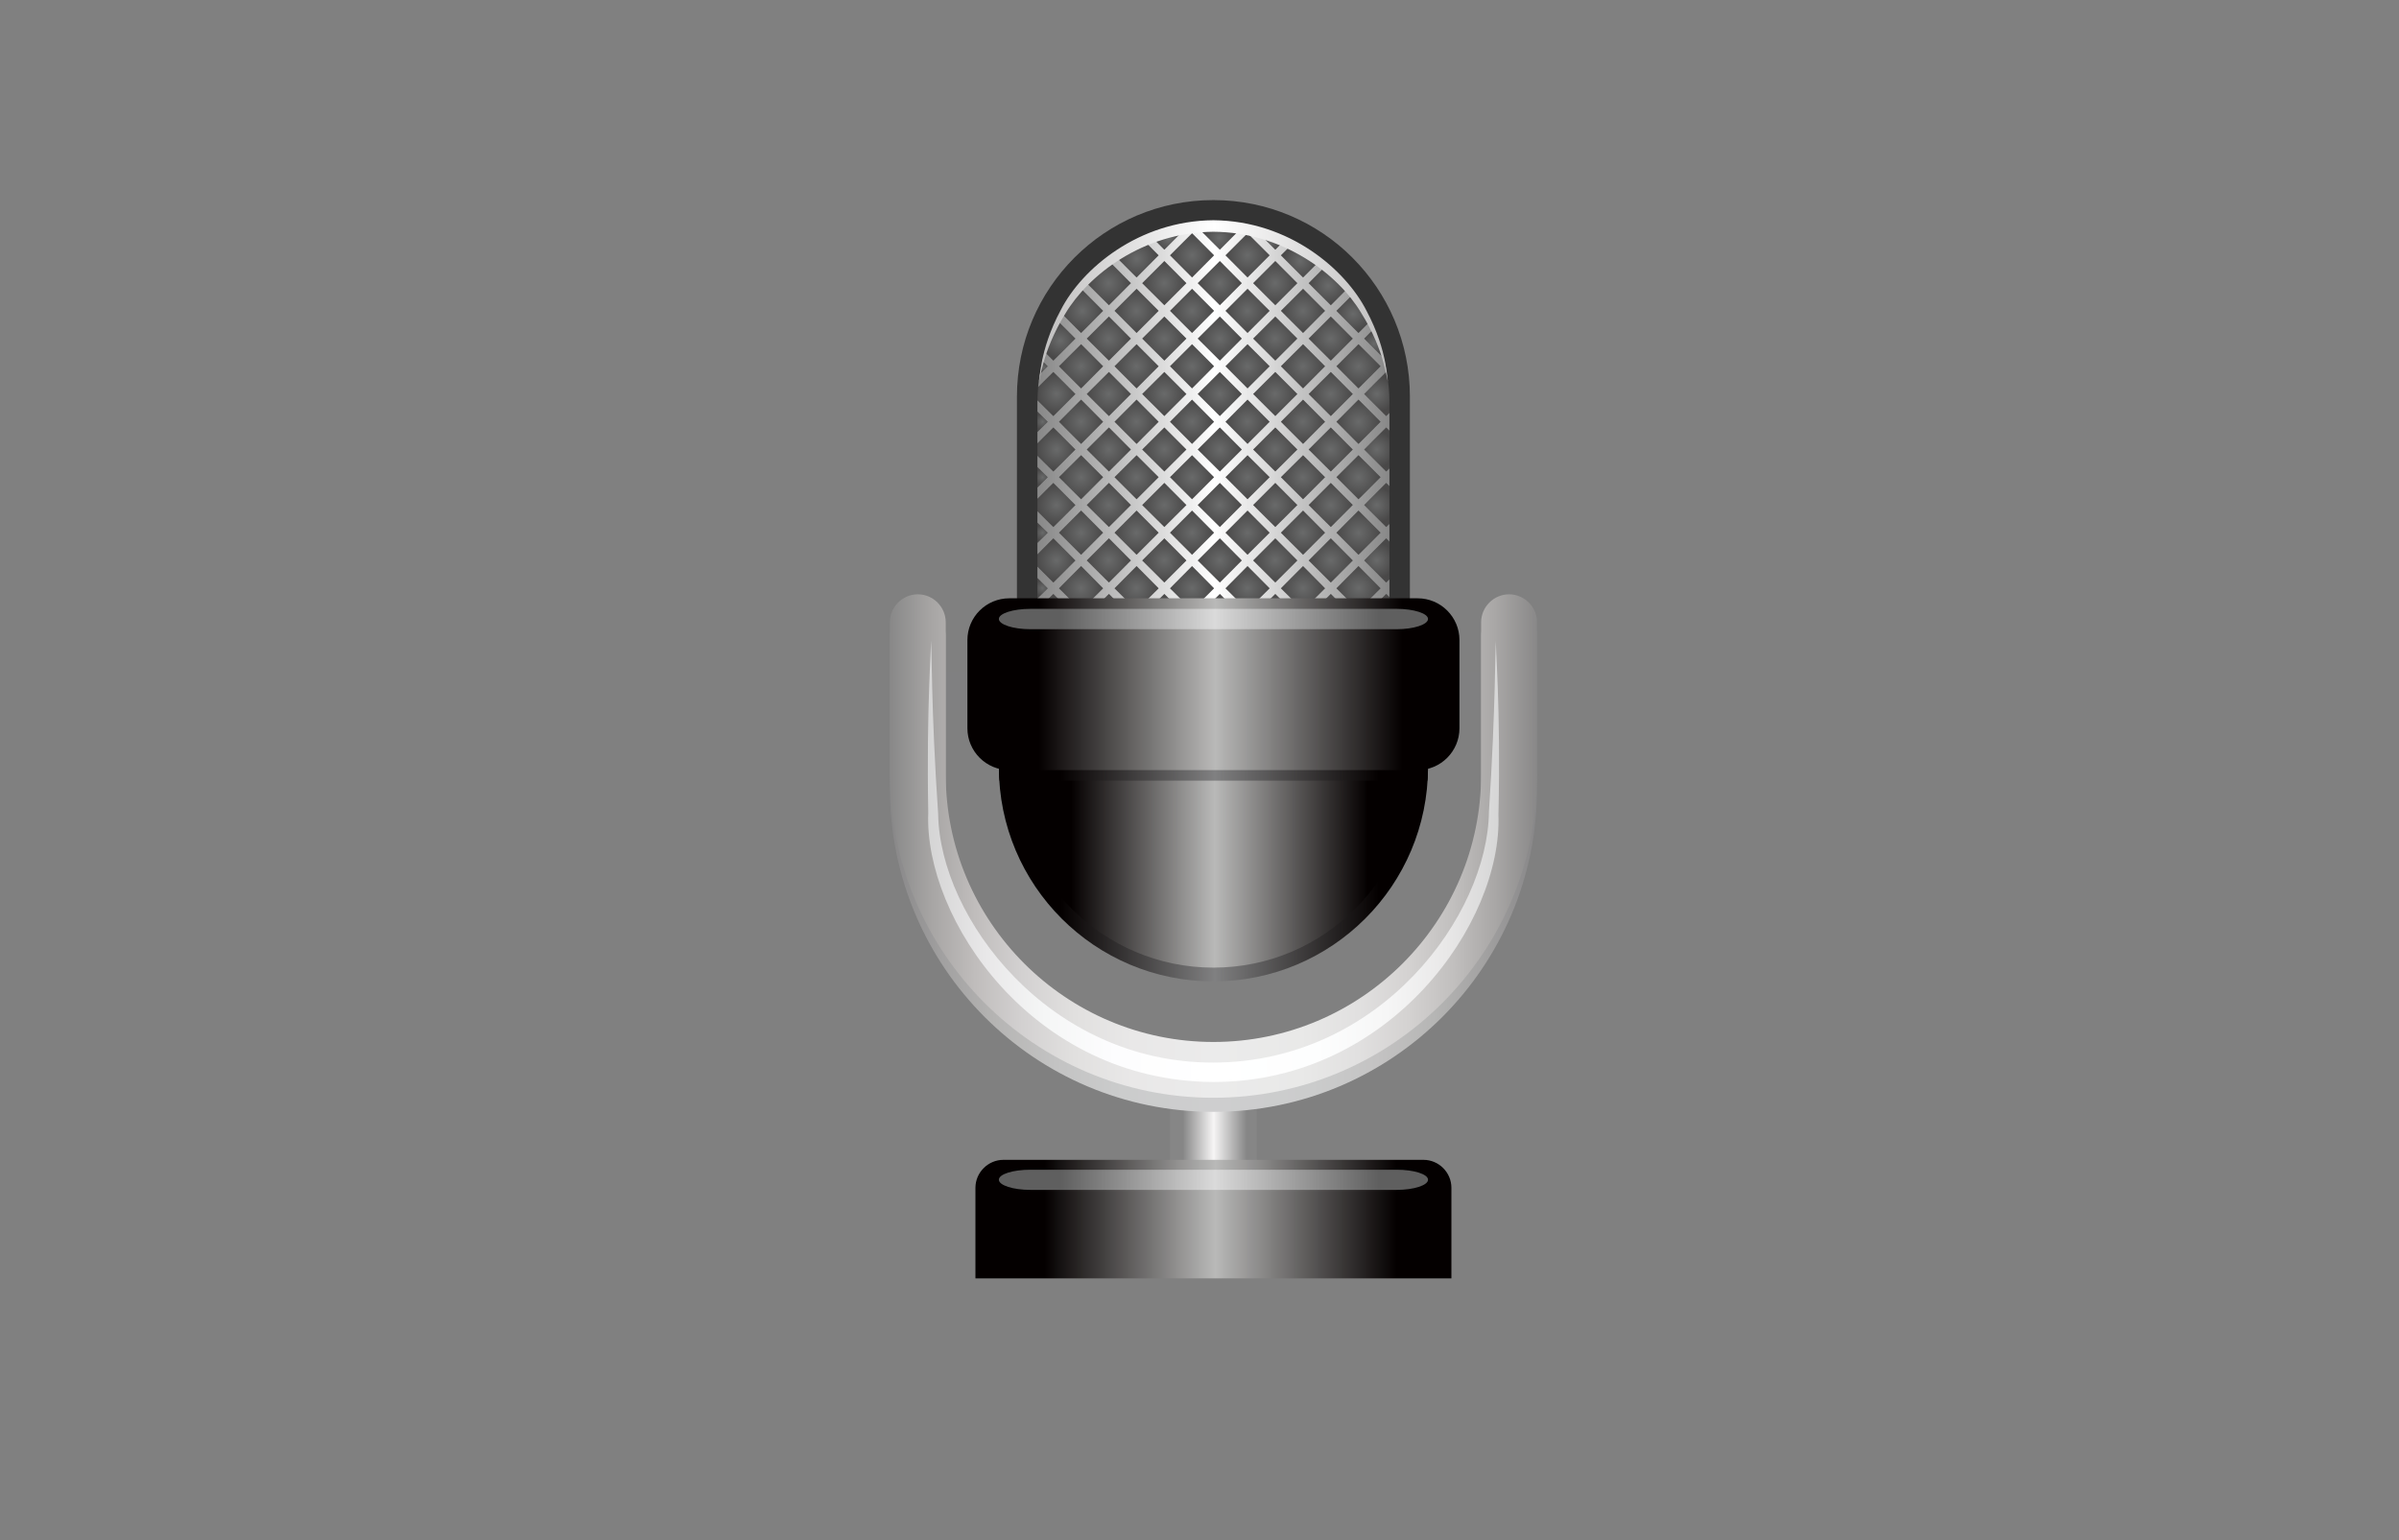 <?xml version="1.0" encoding="utf-8"?>
<!-- Generator: Adobe Illustrator 16.0.0, SVG Export Plug-In . SVG Version: 6.00 Build 0)  -->
<!DOCTYPE svg PUBLIC "-//W3C//DTD SVG 1.1//EN" "http://www.w3.org/Graphics/SVG/1.1/DTD/svg11.dtd">
<svg version="1.1" id="レイヤー_1" xmlns="http://www.w3.org/2000/svg" xmlns:xlink="http://www.w3.org/1999/xlink" x="0px"
	 y="0px" width="598px" height="384px" viewBox="0 0 598 384" enable-background="new 0 0 598 384" xml:space="preserve">
<rect x="0" y="0" width="598" height="384" fill="#808080" stroke="none"/>
<g>
	<g>
		<rect x="235.741" y="167.474" fill="#808081" width="133.46" height="9.48"/>
		<linearGradient id="SVGID_1_" gradientUnits="userSpaceOnUse" x1="291.684" y1="285.234" x2="313.26" y2="285.234">
			<stop  offset="0.145" style="stop-color:#868686"/>
			<stop  offset="0.503" style="stop-color:#F6F5F5"/>
			<stop  offset="0.885" style="stop-color:#868686"/>
		</linearGradient>
		<rect x="291.684" y="271.276" fill="url(#SVGID_1_)" width="21.577" height="27.916"/>
		<linearGradient id="SVGID_2_" gradientUnits="userSpaceOnUse" x1="248.988" y1="191.173" x2="355.965" y2="191.173">
			<stop  offset="0.145" style="stop-color:#040000"/>
			<stop  offset="0.503" style="stop-color:#808081"/>
			<stop  offset="0.885" style="stop-color:#040000"/>
		</linearGradient>
		<path fill="url(#SVGID_2_)" d="M355.965,191.196c0,29.553-23.938,53.465-53.5,53.465c-29.54,0-53.477-23.912-53.477-53.465
			c0-29.551,23.938-53.512,53.477-53.512C332.028,137.685,355.965,161.645,355.965,191.196z"/>
		<linearGradient id="SVGID_3_" gradientUnits="userSpaceOnUse" x1="252.472" y1="191.185" x2="352.495" y2="191.185">
			<stop  offset="0.145" style="stop-color:#040000"/>
			<stop  offset="0.503" style="stop-color:#B9B9B8"/>
			<stop  offset="0.885" style="stop-color:#040000"/>
		</linearGradient>
		<path fill="url(#SVGID_3_)" d="M302.465,241.225c-27.55,0-49.994-22.467-49.994-50.029c0-27.585,22.443-50.052,49.994-50.052
			c27.598,0,50.029,22.467,50.029,50.052C352.495,218.758,330.063,241.225,302.465,241.225L302.465,241.225z"/>
		<linearGradient id="SVGID_4_" gradientUnits="userSpaceOnUse" x1="248.988" y1="189.111" x2="355.965" y2="189.111">
			<stop  offset="0.145" style="stop-color:#040000"/>
			<stop  offset="0.503" style="stop-color:#808081"/>
			<stop  offset="0.885" style="stop-color:#040000"/>
		</linearGradient>
		<path fill="url(#SVGID_4_)" d="M248.988,191.196c0,1.137,0.096,2.276,0.179,3.414h106.634c0.07-1.138,0.164-2.276,0.164-3.414
			c0-2.606-0.236-5.095-0.58-7.583H249.604C249.226,186.101,248.988,188.59,248.988,191.196z"/>
		<path fill="#333333" d="M302.465,49.88c-27.052,0-48.974,21.921-48.974,49.008v74.889h97.958V98.889
			C351.45,71.801,329.542,49.88,302.465,49.88z"/>
		<g>
			<radialGradient id="SVGID_5_" cx="269.802" cy="77.501" r="5.344" gradientUnits="userSpaceOnUse">
				<stop  offset="0" style="stop-color:#696A6A"/>
				<stop  offset="1" style="stop-color:#494848"/>
			</radialGradient>
			<path fill="url(#SVGID_5_)" d="M274.975,77.489l-5.487-5.498l-2.416,2.394c-0.877,1.208-1.707,2.441-2.441,3.744l4.857,4.882
				L274.975,77.489z"/>
			<radialGradient id="SVGID_6_" cx="264.245" cy="84.919" r="4.444" gradientUnits="userSpaceOnUse">
				<stop  offset="0" style="stop-color:#696A6A"/>
				<stop  offset="1" style="stop-color:#494848"/>
			</radialGradient>
			<path fill="url(#SVGID_6_)" d="M268.067,84.41l-4.48-4.479c-1.304,2.464-2.347,5.096-3.164,7.821l2.146,2.157L268.067,84.41z"/>
			<radialGradient id="SVGID_7_" cx="291.327" cy="59.608" r="3.491" gradientUnits="userSpaceOnUse">
				<stop  offset="0" style="stop-color:#696A6A"/>
				<stop  offset="1" style="stop-color:#494848"/>
			</radialGradient>
			<path fill="url(#SVGID_7_)" d="M295.497,56.966c-2.891,0.474-5.651,1.185-8.341,2.181l3.081,3.104L295.497,56.966z"/>
			<radialGradient id="SVGID_8_" cx="283.393" cy="64.55" r="5.037" gradientUnits="userSpaceOnUse">
				<stop  offset="0" style="stop-color:#696A6A"/>
				<stop  offset="1" style="stop-color:#494848"/>
			</radialGradient>
			<path fill="url(#SVGID_8_)" d="M288.814,63.649l-3.709-3.721c-2.512,1.09-4.905,2.394-7.134,3.887l5.346,5.356L288.814,63.649z"
				/>
			<radialGradient id="SVGID_9_" cx="260.185" cy="91.626" r="1.338" gradientUnits="userSpaceOnUse">
				<stop  offset="0" style="stop-color:#696A6A"/>
				<stop  offset="1" style="stop-color:#494848"/>
			</radialGradient>
			<path fill="url(#SVGID_9_)" d="M259.831,90.002c-0.238,1.09-0.462,2.157-0.617,3.248l1.943-1.944L259.831,90.002z"/>
			<radialGradient id="SVGID_10_" cx="303.946" cy="59.3" r="4.347" gradientUnits="userSpaceOnUse">
				<stop  offset="0" style="stop-color:#696A6A"/>
				<stop  offset="1" style="stop-color:#494848"/>
			</radialGradient>
			<path fill="url(#SVGID_10_)" d="M304.075,62.251l5.264-5.309c-2.24-0.379-4.502-0.592-6.873-0.592
				c-1.244,0-2.488,0.07-3.709,0.189l-0.202,0.189L304.075,62.251z"/>
			<radialGradient id="SVGID_11_" cx="263.339" cy="98.226" r="5.128" gradientUnits="userSpaceOnUse">
				<stop  offset="0" style="stop-color:#696A6A"/>
				<stop  offset="1" style="stop-color:#494848"/>
			</radialGradient>
			<path fill="url(#SVGID_11_)" d="M268.067,98.226l-5.499-5.498l-3.792,3.767c-0.096,1.091-0.143,2.204-0.166,3.295l3.958,3.934
				L268.067,98.226z"/>
			<radialGradient id="SVGID_12_" cx="259.877" cy="118.986" r="2.023" gradientUnits="userSpaceOnUse">
				<stop  offset="0" style="stop-color:#696A6A"/>
				<stop  offset="1" style="stop-color:#494848"/>
			</radialGradient>
			<polygon fill="url(#SVGID_12_)" points="258.598,116.427 258.598,121.545 261.157,118.962 			"/>
			<radialGradient id="SVGID_13_" cx="263.332" cy="112.054" r="5.124" gradientUnits="userSpaceOnUse">
				<stop  offset="0" style="stop-color:#696A6A"/>
				<stop  offset="1" style="stop-color:#494848"/>
			</radialGradient>
			<polygon fill="url(#SVGID_13_)" points="268.067,112.066 262.568,106.568 258.598,110.526 258.598,113.606 262.568,117.541 			
				"/>
			<radialGradient id="SVGID_14_" cx="259.877" cy="105.134" r="2.016" gradientUnits="userSpaceOnUse">
				<stop  offset="0" style="stop-color:#696A6A"/>
				<stop  offset="1" style="stop-color:#494848"/>
			</radialGradient>
			<polygon fill="url(#SVGID_14_)" points="258.598,102.587 258.598,107.682 261.157,105.146 			"/>
			<radialGradient id="SVGID_15_" cx="343.204" cy="112.054" r="4.47" gradientUnits="userSpaceOnUse">
				<stop  offset="0" style="stop-color:#696A6A"/>
				<stop  offset="1" style="stop-color:#494848"/>
			</radialGradient>
			<polygon fill="url(#SVGID_15_)" points="340.063,112.066 345.538,117.541 346.344,116.758 346.344,107.374 345.538,106.568 			
				"/>
			<radialGradient id="SVGID_16_" cx="343.204" cy="98.226" r="4.477" gradientUnits="userSpaceOnUse">
				<stop  offset="0" style="stop-color:#696A6A"/>
				<stop  offset="1" style="stop-color:#494848"/>
			</radialGradient>
			<path fill="url(#SVGID_16_)" d="M340.063,98.226l5.475,5.499l0.807-0.806v-2.678c0-2.536-0.236-4.953-0.664-7.371l-0.143-0.141
				L340.063,98.226z"/>
			<radialGradient id="SVGID_17_" cx="263.332" cy="125.882" r="5.131" gradientUnits="userSpaceOnUse">
				<stop  offset="0" style="stop-color:#696A6A"/>
				<stop  offset="1" style="stop-color:#494848"/>
			</radialGradient>
			<polygon fill="url(#SVGID_17_)" points="268.067,125.906 262.568,120.384 258.598,124.342 258.598,127.423 262.568,131.381 			
				"/>
			<radialGradient id="SVGID_18_" cx="343.204" cy="125.882" r="4.478" gradientUnits="userSpaceOnUse">
				<stop  offset="0" style="stop-color:#696A6A"/>
				<stop  offset="1" style="stop-color:#494848"/>
			</radialGradient>
			<polygon fill="url(#SVGID_18_)" points="340.063,125.906 345.538,131.381 346.344,130.599 346.344,121.213 345.538,120.384 			
				"/>
			<radialGradient id="SVGID_19_" cx="343.204" cy="139.71" r="4.485" gradientUnits="userSpaceOnUse">
				<stop  offset="0" style="stop-color:#696A6A"/>
				<stop  offset="1" style="stop-color:#494848"/>
			</radialGradient>
			<polygon fill="url(#SVGID_19_)" points="340.063,139.723 345.538,145.221 346.344,144.416 346.344,135.03 345.538,134.2 			"/>
			<radialGradient id="SVGID_20_" cx="343.204" cy="153.551" r="4.47" gradientUnits="userSpaceOnUse">
				<stop  offset="0" style="stop-color:#696A6A"/>
				<stop  offset="1" style="stop-color:#494848"/>
			</radialGradient>
			<polygon fill="url(#SVGID_20_)" points="340.063,153.563 345.538,159.037 346.344,158.231 346.344,148.847 345.538,148.064 			
				"/>
			<radialGradient id="SVGID_21_" cx="331.076" cy="71.233" r="4.861" gradientUnits="userSpaceOnUse">
				<stop  offset="0" style="stop-color:#696A6A"/>
				<stop  offset="1" style="stop-color:#494848"/>
			</radialGradient>
			<path fill="url(#SVGID_21_)" d="M331.733,76.091l4.207-4.218c-1.695-2.015-3.531-3.864-5.545-5.499l-4.184,4.219L331.733,76.091z
				"/>
			<radialGradient id="SVGID_22_" cx="316.75" cy="60.012" r="2.827" gradientUnits="userSpaceOnUse">
				<stop  offset="0" style="stop-color:#696A6A"/>
				<stop  offset="1" style="stop-color:#494848"/>
			</radialGradient>
			<path fill="url(#SVGID_22_)" d="M320.061,60.047c-2.133-0.924-4.336-1.683-6.623-2.274l4.455,4.479L320.061,60.047z"/>
			<radialGradient id="SVGID_23_" cx="342.498" cy="85.665" r="3.089" gradientUnits="userSpaceOnUse">
				<stop  offset="0" style="stop-color:#696A6A"/>
				<stop  offset="1" style="stop-color:#494848"/>
			</radialGradient>
			<path fill="url(#SVGID_23_)" d="M344.932,89.292c-0.65-2.513-1.502-4.906-2.547-7.252l-2.322,2.37L344.932,89.292z"/>
			<radialGradient id="SVGID_24_" cx="324.043" cy="65.071" r="4.439" gradientUnits="userSpaceOnUse">
				<stop  offset="0" style="stop-color:#696A6A"/>
				<stop  offset="1" style="stop-color:#494848"/>
			</radialGradient>
			<path fill="url(#SVGID_24_)" d="M324.813,69.171l3.982-3.982c-2.135-1.612-4.408-3.01-6.803-4.218l-2.703,2.678L324.813,69.171z"
				/>
			<radialGradient id="SVGID_25_" cx="337.296" cy="78.224" r="4.487" gradientUnits="userSpaceOnUse">
				<stop  offset="0" style="stop-color:#696A6A"/>
				<stop  offset="1" style="stop-color:#494848"/>
			</radialGradient>
			<path fill="url(#SVGID_25_)" d="M338.631,83.011l2.83-2.843c-1.221-2.417-2.643-4.645-4.289-6.731l-4.041,4.053L338.631,83.011z"
				/>
			<radialGradient id="SVGID_26_" cx="324.794" cy="118.975" r="5.496" gradientUnits="userSpaceOnUse">
				<stop  offset="0" style="stop-color:#696A6A"/>
				<stop  offset="1" style="stop-color:#494848"/>
			</radialGradient>
			<polygon fill="url(#SVGID_26_)" points="330.299,118.962 324.813,113.488 319.29,118.962 324.813,124.461 			"/>
			<radialGradient id="SVGID_27_" cx="324.794" cy="146.62" r="5.502" gradientUnits="userSpaceOnUse">
				<stop  offset="0" style="stop-color:#696A6A"/>
				<stop  offset="1" style="stop-color:#494848"/>
			</radialGradient>
			<polygon fill="url(#SVGID_27_)" points="330.299,146.667 324.813,141.121 319.29,146.667 324.813,152.118 			"/>
			<radialGradient id="SVGID_28_" cx="331.715" cy="139.71" r="5.507" gradientUnits="userSpaceOnUse">
				<stop  offset="0" style="stop-color:#696A6A"/>
				<stop  offset="1" style="stop-color:#494848"/>
			</radialGradient>
			<polygon fill="url(#SVGID_28_)" points="337.219,139.723 331.733,134.2 326.211,139.723 331.733,145.221 			"/>
			<radialGradient id="SVGID_29_" cx="338.63" cy="118.975" r="5.493" gradientUnits="userSpaceOnUse">
				<stop  offset="0" style="stop-color:#696A6A"/>
				<stop  offset="1" style="stop-color:#494848"/>
			</radialGradient>
			<polygon fill="url(#SVGID_29_)" points="333.131,118.962 338.631,124.461 344.129,118.962 338.631,113.488 			"/>
			<radialGradient id="SVGID_30_" cx="338.63" cy="132.791" r="5.505" gradientUnits="userSpaceOnUse">
				<stop  offset="0" style="stop-color:#696A6A"/>
				<stop  offset="1" style="stop-color:#494848"/>
			</radialGradient>
			<polygon fill="url(#SVGID_30_)" points="333.131,132.803 338.631,138.301 344.129,132.803 338.631,127.28 			"/>
			<radialGradient id="SVGID_31_" cx="317.881" cy="139.71" r="5.51" gradientUnits="userSpaceOnUse">
				<stop  offset="0" style="stop-color:#696A6A"/>
				<stop  offset="1" style="stop-color:#494848"/>
			</radialGradient>
			<polygon fill="url(#SVGID_31_)" points="323.391,139.723 317.893,134.2 312.372,139.723 317.893,145.221 			"/>
			<radialGradient id="SVGID_32_" cx="310.979" cy="146.62" r="5.501" gradientUnits="userSpaceOnUse">
				<stop  offset="0" style="stop-color:#696A6A"/>
				<stop  offset="1" style="stop-color:#494848"/>
			</radialGradient>
			<polygon fill="url(#SVGID_32_)" points="316.483,146.667 310.973,141.121 305.475,146.667 310.973,152.118 			"/>
			<radialGradient id="SVGID_33_" cx="331.709" cy="84.41" r="5.498" gradientUnits="userSpaceOnUse">
				<stop  offset="0" style="stop-color:#696A6A"/>
				<stop  offset="1" style="stop-color:#494848"/>
			</radialGradient>
			<polygon fill="url(#SVGID_33_)" points="331.733,89.908 337.208,84.41 331.733,78.911 326.211,84.41 			"/>
			<radialGradient id="SVGID_34_" cx="317.881" cy="70.581" r="5.51" gradientUnits="userSpaceOnUse">
				<stop  offset="0" style="stop-color:#696A6A"/>
				<stop  offset="1" style="stop-color:#494848"/>
			</radialGradient>
			<polygon fill="url(#SVGID_34_)" points="317.893,76.091 323.391,70.593 317.893,65.071 312.372,70.593 			"/>
			<radialGradient id="SVGID_35_" cx="324.794" cy="77.501" r="5.507" gradientUnits="userSpaceOnUse">
				<stop  offset="0" style="stop-color:#696A6A"/>
				<stop  offset="1" style="stop-color:#494848"/>
			</radialGradient>
			<polygon fill="url(#SVGID_35_)" points="324.813,83.011 330.299,77.489 324.813,71.991 319.29,77.489 			"/>
			<radialGradient id="SVGID_36_" cx="338.63" cy="91.318" r="5.504" gradientUnits="userSpaceOnUse">
				<stop  offset="0" style="stop-color:#696A6A"/>
				<stop  offset="1" style="stop-color:#494848"/>
			</radialGradient>
			<polygon fill="url(#SVGID_36_)" points="338.631,96.828 344.129,91.306 338.631,85.808 333.131,91.306 			"/>
			<radialGradient id="SVGID_37_" cx="304.052" cy="139.71" r="5.505" gradientUnits="userSpaceOnUse">
				<stop  offset="0" style="stop-color:#696A6A"/>
				<stop  offset="1" style="stop-color:#494848"/>
			</radialGradient>
			<polygon fill="url(#SVGID_37_)" points="309.551,139.723 304.075,134.2 298.554,139.723 304.075,145.221 			"/>
			<radialGradient id="SVGID_38_" cx="338.63" cy="105.146" r="5.511" gradientUnits="userSpaceOnUse">
				<stop  offset="0" style="stop-color:#696A6A"/>
				<stop  offset="1" style="stop-color:#494848"/>
			</radialGradient>
			<polygon fill="url(#SVGID_38_)" points="333.131,105.146 338.631,110.668 344.129,105.146 338.631,99.624 			"/>
			<radialGradient id="SVGID_39_" cx="276.403" cy="98.226" r="5.501" gradientUnits="userSpaceOnUse">
				<stop  offset="0" style="stop-color:#696A6A"/>
				<stop  offset="1" style="stop-color:#494848"/>
			</radialGradient>
			<polygon fill="url(#SVGID_39_)" points="270.899,98.226 276.421,103.724 281.907,98.226 276.421,92.728 			"/>
			<radialGradient id="SVGID_40_" cx="310.979" cy="63.661" r="5.507" gradientUnits="userSpaceOnUse">
				<stop  offset="0" style="stop-color:#696A6A"/>
				<stop  offset="1" style="stop-color:#494848"/>
			</radialGradient>
			<polygon fill="url(#SVGID_40_)" points="316.483,63.649 310.973,58.151 305.475,63.649 310.973,69.171 			"/>
			<radialGradient id="SVGID_41_" cx="310.979" cy="77.501" r="5.507" gradientUnits="userSpaceOnUse">
				<stop  offset="0" style="stop-color:#696A6A"/>
				<stop  offset="1" style="stop-color:#494848"/>
			</radialGradient>
			<polygon fill="url(#SVGID_41_)" points="305.475,77.489 310.973,83.011 316.483,77.489 310.973,71.991 			"/>
			<radialGradient id="SVGID_42_" cx="283.316" cy="91.318" r="5.504" gradientUnits="userSpaceOnUse">
				<stop  offset="0" style="stop-color:#696A6A"/>
				<stop  offset="1" style="stop-color:#494848"/>
			</radialGradient>
			<polygon fill="url(#SVGID_42_)" points="277.818,91.306 283.317,96.828 288.814,91.306 283.317,85.808 			"/>
			<radialGradient id="SVGID_43_" cx="297.139" cy="77.501" r="5.501" gradientUnits="userSpaceOnUse">
				<stop  offset="0" style="stop-color:#696A6A"/>
				<stop  offset="1" style="stop-color:#494848"/>
			</radialGradient>
			<polygon fill="url(#SVGID_43_)" points="291.647,77.489 297.145,83.011 302.631,77.489 297.145,71.991 			"/>
			<radialGradient id="SVGID_44_" cx="304.052" cy="84.41" r="5.498" gradientUnits="userSpaceOnUse">
				<stop  offset="0" style="stop-color:#696A6A"/>
				<stop  offset="1" style="stop-color:#494848"/>
			</radialGradient>
			<polygon fill="url(#SVGID_44_)" points="298.554,84.41 304.075,89.908 309.551,84.41 304.075,78.911 			"/>
			<radialGradient id="SVGID_45_" cx="276.403" cy="139.71" r="5.507" gradientUnits="userSpaceOnUse">
				<stop  offset="0" style="stop-color:#696A6A"/>
				<stop  offset="1" style="stop-color:#494848"/>
			</radialGradient>
			<polygon fill="url(#SVGID_45_)" points="276.421,145.221 281.907,139.723 276.421,134.2 270.899,139.723 			"/>
			<radialGradient id="SVGID_46_" cx="290.226" cy="139.71" r="5.51" gradientUnits="userSpaceOnUse">
				<stop  offset="0" style="stop-color:#696A6A"/>
				<stop  offset="1" style="stop-color:#494848"/>
			</radialGradient>
			<polygon fill="url(#SVGID_46_)" points="295.735,139.723 290.237,134.2 284.716,139.723 290.237,145.221 			"/>
			<radialGradient id="SVGID_47_" cx="283.316" cy="146.62" r="5.498" gradientUnits="userSpaceOnUse">
				<stop  offset="0" style="stop-color:#696A6A"/>
				<stop  offset="1" style="stop-color:#494848"/>
			</radialGradient>
			<polygon fill="url(#SVGID_47_)" points="288.814,146.667 283.317,141.121 277.818,146.667 283.317,152.118 			"/>
			<radialGradient id="SVGID_48_" cx="276.403" cy="112.054" r="5.495" gradientUnits="userSpaceOnUse">
				<stop  offset="0" style="stop-color:#696A6A"/>
				<stop  offset="1" style="stop-color:#494848"/>
			</radialGradient>
			<polygon fill="url(#SVGID_48_)" points="276.421,117.541 281.907,112.066 276.421,106.568 270.899,112.066 			"/>
			<radialGradient id="SVGID_49_" cx="276.403" cy="125.882" r="5.501" gradientUnits="userSpaceOnUse">
				<stop  offset="0" style="stop-color:#696A6A"/>
				<stop  offset="1" style="stop-color:#494848"/>
			</radialGradient>
			<polygon fill="url(#SVGID_49_)" points="276.421,131.381 281.907,125.906 276.421,120.384 270.899,125.906 			"/>
			<radialGradient id="SVGID_50_" cx="297.139" cy="146.62" r="5.495" gradientUnits="userSpaceOnUse">
				<stop  offset="0" style="stop-color:#696A6A"/>
				<stop  offset="1" style="stop-color:#494848"/>
			</radialGradient>
			<polygon fill="url(#SVGID_50_)" points="302.631,146.667 297.145,141.121 291.647,146.667 297.145,152.118 			"/>
			<radialGradient id="SVGID_51_" cx="290.226" cy="84.41" r="5.504" gradientUnits="userSpaceOnUse">
				<stop  offset="0" style="stop-color:#696A6A"/>
				<stop  offset="1" style="stop-color:#494848"/>
			</radialGradient>
			<polygon fill="url(#SVGID_51_)" points="284.716,84.41 290.237,89.908 295.735,84.41 290.237,78.911 			"/>
			<radialGradient id="SVGID_52_" cx="304.052" cy="153.551" r="5.493" gradientUnits="userSpaceOnUse">
				<stop  offset="0" style="stop-color:#696A6A"/>
				<stop  offset="1" style="stop-color:#494848"/>
			</radialGradient>
			<polygon fill="url(#SVGID_52_)" points="304.075,148.064 298.554,153.563 304.075,159.037 309.551,153.563 			"/>
			<radialGradient id="SVGID_53_" cx="297.139" cy="160.459" r="5.495" gradientUnits="userSpaceOnUse">
				<stop  offset="0" style="stop-color:#696A6A"/>
				<stop  offset="1" style="stop-color:#494848"/>
			</radialGradient>
			<polygon fill="url(#SVGID_53_)" points="291.647,160.482 297.145,165.958 302.631,160.482 297.145,154.962 			"/>
			<radialGradient id="SVGID_54_" cx="283.316" cy="160.471" r="5.504" gradientUnits="userSpaceOnUse">
				<stop  offset="0" style="stop-color:#696A6A"/>
				<stop  offset="1" style="stop-color:#494848"/>
			</radialGradient>
			<polygon fill="url(#SVGID_54_)" points="277.818,160.482 283.317,165.981 288.814,160.482 283.317,154.962 			"/>
			<radialGradient id="SVGID_55_" cx="310.979" cy="160.471" r="5.507" gradientUnits="userSpaceOnUse">
				<stop  offset="0" style="stop-color:#696A6A"/>
				<stop  offset="1" style="stop-color:#494848"/>
			</radialGradient>
			<polygon fill="url(#SVGID_55_)" points="305.475,160.482 310.973,165.981 316.483,160.482 310.973,154.962 			"/>
			<radialGradient id="SVGID_56_" cx="290.226" cy="153.551" r="5.498" gradientUnits="userSpaceOnUse">
				<stop  offset="0" style="stop-color:#696A6A"/>
				<stop  offset="1" style="stop-color:#494848"/>
			</radialGradient>
			<polygon fill="url(#SVGID_56_)" points="290.237,148.064 284.716,153.563 290.237,159.037 295.735,153.563 			"/>
			<radialGradient id="SVGID_57_" cx="276.403" cy="153.551" r="5.495" gradientUnits="userSpaceOnUse">
				<stop  offset="0" style="stop-color:#696A6A"/>
				<stop  offset="1" style="stop-color:#494848"/>
			</radialGradient>
			<polygon fill="url(#SVGID_57_)" points="276.421,148.064 270.899,153.563 276.421,159.037 281.907,153.563 			"/>
			<radialGradient id="SVGID_58_" cx="343.227" cy="164.583" r="2.917" gradientUnits="userSpaceOnUse">
				<stop  offset="0" style="stop-color:#696A6A"/>
				<stop  offset="1" style="stop-color:#494848"/>
			</radialGradient>
			<polygon fill="url(#SVGID_58_)" points="346.344,162.687 345.538,161.881 340.11,167.284 346.344,167.284 			"/>
			<radialGradient id="SVGID_59_" cx="338.63" cy="160.459" r="5.498" gradientUnits="userSpaceOnUse">
				<stop  offset="0" style="stop-color:#696A6A"/>
				<stop  offset="1" style="stop-color:#494848"/>
			</radialGradient>
			<polygon fill="url(#SVGID_59_)" points="333.131,160.482 338.631,165.958 344.129,160.482 338.631,154.962 			"/>
			<radialGradient id="SVGID_60_" cx="324.794" cy="160.459" r="5.502" gradientUnits="userSpaceOnUse">
				<stop  offset="0" style="stop-color:#696A6A"/>
				<stop  offset="1" style="stop-color:#494848"/>
			</radialGradient>
			<polygon fill="url(#SVGID_60_)" points="319.29,160.482 324.813,165.958 330.299,160.482 324.813,154.962 			"/>
			<radialGradient id="SVGID_61_" cx="317.881" cy="153.551" r="5.498" gradientUnits="userSpaceOnUse">
				<stop  offset="0" style="stop-color:#696A6A"/>
				<stop  offset="1" style="stop-color:#494848"/>
			</radialGradient>
			<polygon fill="url(#SVGID_61_)" points="317.893,148.064 312.372,153.563 317.893,159.037 323.391,153.563 			"/>
			<radialGradient id="SVGID_62_" cx="331.709" cy="153.551" r="5.492" gradientUnits="userSpaceOnUse">
				<stop  offset="0" style="stop-color:#696A6A"/>
				<stop  offset="1" style="stop-color:#494848"/>
			</radialGradient>
			<polygon fill="url(#SVGID_62_)" points="331.733,148.064 326.211,153.563 331.733,159.037 337.208,153.563 			"/>
			<radialGradient id="SVGID_63_" cx="269.477" cy="160.471" r="5.504" gradientUnits="userSpaceOnUse">
				<stop  offset="0" style="stop-color:#696A6A"/>
				<stop  offset="1" style="stop-color:#494848"/>
			</radialGradient>
			<polygon fill="url(#SVGID_63_)" points="263.979,160.482 269.487,165.981 274.975,160.482 269.487,154.962 			"/>
			<radialGradient id="SVGID_64_" cx="283.316" cy="77.501" r="5.504" gradientUnits="userSpaceOnUse">
				<stop  offset="0" style="stop-color:#696A6A"/>
				<stop  offset="1" style="stop-color:#494848"/>
			</radialGradient>
			<polygon fill="url(#SVGID_64_)" points="283.317,83.011 288.814,77.489 283.317,71.991 277.818,77.489 			"/>
			<radialGradient id="SVGID_65_" cx="276.403" cy="70.581" r="5.507" gradientUnits="userSpaceOnUse">
				<stop  offset="0" style="stop-color:#696A6A"/>
				<stop  offset="1" style="stop-color:#494848"/>
			</radialGradient>
			<polygon fill="url(#SVGID_65_)" points="281.907,70.593 276.421,65.071 270.899,70.593 276.421,76.091 			"/>
			<radialGradient id="SVGID_66_" cx="304.052" cy="70.581" r="5.504" gradientUnits="userSpaceOnUse">
				<stop  offset="0" style="stop-color:#696A6A"/>
				<stop  offset="1" style="stop-color:#494848"/>
			</radialGradient>
			<polygon fill="url(#SVGID_66_)" points="304.075,76.091 309.551,70.593 304.075,65.071 298.554,70.593 			"/>
			<radialGradient id="SVGID_67_" cx="276.403" cy="84.41" r="5.501" gradientUnits="userSpaceOnUse">
				<stop  offset="0" style="stop-color:#696A6A"/>
				<stop  offset="1" style="stop-color:#494848"/>
			</radialGradient>
			<polygon fill="url(#SVGID_67_)" points="281.907,84.41 276.421,78.911 270.899,84.41 276.421,89.908 			"/>
			<radialGradient id="SVGID_68_" cx="297.139" cy="63.661" r="5.501" gradientUnits="userSpaceOnUse">
				<stop  offset="0" style="stop-color:#696A6A"/>
				<stop  offset="1" style="stop-color:#494848"/>
			</radialGradient>
			<polygon fill="url(#SVGID_68_)" points="302.631,63.649 297.145,58.151 291.647,63.649 297.145,69.171 			"/>
			<radialGradient id="SVGID_69_" cx="290.226" cy="70.581" r="5.51" gradientUnits="userSpaceOnUse">
				<stop  offset="0" style="stop-color:#696A6A"/>
				<stop  offset="1" style="stop-color:#494848"/>
			</radialGradient>
			<polygon fill="url(#SVGID_69_)" points="295.735,70.593 290.237,65.071 284.716,70.593 290.237,76.091 			"/>
			<radialGradient id="SVGID_70_" cx="269.477" cy="146.62" r="5.498" gradientUnits="userSpaceOnUse">
				<stop  offset="0" style="stop-color:#696A6A"/>
				<stop  offset="1" style="stop-color:#494848"/>
			</radialGradient>
			<polygon fill="url(#SVGID_70_)" points="274.975,146.667 269.487,141.121 263.979,146.667 269.487,152.118 			"/>
			<radialGradient id="SVGID_71_" cx="269.477" cy="132.791" r="5.504" gradientUnits="userSpaceOnUse">
				<stop  offset="0" style="stop-color:#696A6A"/>
				<stop  offset="1" style="stop-color:#494848"/>
			</radialGradient>
			<polygon fill="url(#SVGID_71_)" points="274.975,132.803 269.487,127.28 263.979,132.803 269.487,138.301 			"/>
			<radialGradient id="SVGID_72_" cx="269.477" cy="91.318" r="5.504" gradientUnits="userSpaceOnUse">
				<stop  offset="0" style="stop-color:#696A6A"/>
				<stop  offset="1" style="stop-color:#494848"/>
			</radialGradient>
			<polygon fill="url(#SVGID_72_)" points="274.975,91.306 269.487,85.808 263.979,91.306 269.487,96.828 			"/>
			<radialGradient id="SVGID_73_" cx="269.477" cy="105.146" r="5.51" gradientUnits="userSpaceOnUse">
				<stop  offset="0" style="stop-color:#696A6A"/>
				<stop  offset="1" style="stop-color:#494848"/>
			</radialGradient>
			<polygon fill="url(#SVGID_73_)" points="274.975,105.146 269.487,99.624 263.979,105.146 269.487,110.668 			"/>
			<radialGradient id="SVGID_74_" cx="269.477" cy="118.975" r="5.492" gradientUnits="userSpaceOnUse">
				<stop  offset="0" style="stop-color:#696A6A"/>
				<stop  offset="1" style="stop-color:#494848"/>
			</radialGradient>
			<polygon fill="url(#SVGID_74_)" points="274.975,118.962 269.487,113.488 263.979,118.962 269.487,124.461 			"/>
			<radialGradient id="SVGID_75_" cx="263.291" cy="164.583" r="3.829" gradientUnits="userSpaceOnUse">
				<stop  offset="0" style="stop-color:#696A6A"/>
				<stop  offset="1" style="stop-color:#494848"/>
			</radialGradient>
			<polygon fill="url(#SVGID_75_)" points="258.598,165.839 258.598,167.284 267.984,167.284 262.568,161.881 			"/>
			<radialGradient id="SVGID_76_" cx="297.139" cy="105.146" r="5.507" gradientUnits="userSpaceOnUse">
				<stop  offset="0" style="stop-color:#696A6A"/>
				<stop  offset="1" style="stop-color:#494848"/>
			</radialGradient>
			<polygon fill="url(#SVGID_76_)" points="302.631,105.146 297.145,99.624 291.647,105.146 297.145,110.668 			"/>
			<radialGradient id="SVGID_77_" cx="304.052" cy="125.882" r="5.499" gradientUnits="userSpaceOnUse">
				<stop  offset="0" style="stop-color:#696A6A"/>
				<stop  offset="1" style="stop-color:#494848"/>
			</radialGradient>
			<polygon fill="url(#SVGID_77_)" points="309.551,125.883 304.075,120.384 298.554,125.906 304.075,131.381 			"/>
			<radialGradient id="SVGID_78_" cx="297.139" cy="132.791" r="5.501" gradientUnits="userSpaceOnUse">
				<stop  offset="0" style="stop-color:#696A6A"/>
				<stop  offset="1" style="stop-color:#494848"/>
			</radialGradient>
			<polygon fill="url(#SVGID_78_)" points="302.631,132.803 297.145,127.28 291.647,132.803 297.145,138.301 			"/>
			<radialGradient id="SVGID_79_" cx="290.226" cy="125.882" r="5.504" gradientUnits="userSpaceOnUse">
				<stop  offset="0" style="stop-color:#696A6A"/>
				<stop  offset="1" style="stop-color:#494848"/>
			</radialGradient>
			<polygon fill="url(#SVGID_79_)" points="295.735,125.906 290.237,120.384 284.716,125.906 290.237,131.381 			"/>
			<radialGradient id="SVGID_80_" cx="290.226" cy="112.054" r="5.498" gradientUnits="userSpaceOnUse">
				<stop  offset="0" style="stop-color:#696A6A"/>
				<stop  offset="1" style="stop-color:#494848"/>
			</radialGradient>
			<polygon fill="url(#SVGID_80_)" points="284.716,112.066 290.237,117.541 295.735,112.066 290.237,106.568 			"/>
			<radialGradient id="SVGID_81_" cx="283.316" cy="132.791" r="5.504" gradientUnits="userSpaceOnUse">
				<stop  offset="0" style="stop-color:#696A6A"/>
				<stop  offset="1" style="stop-color:#494848"/>
			</radialGradient>
			<polygon fill="url(#SVGID_81_)" points="283.317,138.301 288.814,132.803 283.317,127.28 277.818,132.803 			"/>
			<radialGradient id="SVGID_82_" cx="304.066" cy="164.583" r="4.287" gradientUnits="userSpaceOnUse">
				<stop  offset="0" style="stop-color:#696A6A"/>
				<stop  offset="1" style="stop-color:#494848"/>
			</radialGradient>
			<polygon fill="url(#SVGID_82_)" points="298.639,167.284 309.493,167.284 304.075,161.881 			"/>
			<radialGradient id="SVGID_83_" cx="290.225" cy="164.583" r="4.286" gradientUnits="userSpaceOnUse">
				<stop  offset="0" style="stop-color:#696A6A"/>
				<stop  offset="1" style="stop-color:#494848"/>
			</radialGradient>
			<polygon fill="url(#SVGID_83_)" points="284.799,167.284 295.651,167.284 290.237,161.881 			"/>
			<radialGradient id="SVGID_84_" cx="338.63" cy="146.62" r="5.499" gradientUnits="userSpaceOnUse">
				<stop  offset="0" style="stop-color:#696A6A"/>
				<stop  offset="1" style="stop-color:#494848"/>
			</radialGradient>
			<polygon fill="url(#SVGID_84_)" points="333.131,146.667 338.631,152.118 344.129,146.667 338.631,141.121 			"/>
			<radialGradient id="SVGID_85_" cx="331.728" cy="164.583" r="4.292" gradientUnits="userSpaceOnUse">
				<stop  offset="0" style="stop-color:#696A6A"/>
				<stop  offset="1" style="stop-color:#494848"/>
			</radialGradient>
			<polygon fill="url(#SVGID_85_)" points="326.293,167.284 337.163,167.284 331.733,161.881 			"/>
			<radialGradient id="SVGID_86_" cx="317.875" cy="164.583" r="4.291" gradientUnits="userSpaceOnUse">
				<stop  offset="0" style="stop-color:#696A6A"/>
				<stop  offset="1" style="stop-color:#494848"/>
			</radialGradient>
			<polygon fill="url(#SVGID_86_)" points="312.442,167.284 323.309,167.284 317.893,161.881 			"/>
			<radialGradient id="SVGID_87_" cx="317.881" cy="98.226" r="5.504" gradientUnits="userSpaceOnUse">
				<stop  offset="0" style="stop-color:#696A6A"/>
				<stop  offset="1" style="stop-color:#494848"/>
			</radialGradient>
			<polygon fill="url(#SVGID_87_)" points="312.372,98.226 317.893,103.724 323.391,98.226 317.893,92.728 			"/>
			<radialGradient id="SVGID_88_" cx="324.794" cy="105.146" r="5.513" gradientUnits="userSpaceOnUse">
				<stop  offset="0" style="stop-color:#696A6A"/>
				<stop  offset="1" style="stop-color:#494848"/>
			</radialGradient>
			<polygon fill="url(#SVGID_88_)" points="324.813,99.624 319.29,105.146 324.813,110.668 330.299,105.146 			"/>
			<radialGradient id="SVGID_89_" cx="310.979" cy="118.975" r="5.495" gradientUnits="userSpaceOnUse">
				<stop  offset="0" style="stop-color:#696A6A"/>
				<stop  offset="1" style="stop-color:#494848"/>
			</radialGradient>
			<polygon fill="url(#SVGID_89_)" points="316.483,118.962 310.973,113.488 305.475,118.962 310.973,124.461 			"/>
			<radialGradient id="SVGID_90_" cx="283.316" cy="105.146" r="5.51" gradientUnits="userSpaceOnUse">
				<stop  offset="0" style="stop-color:#696A6A"/>
				<stop  offset="1" style="stop-color:#494848"/>
			</radialGradient>
			<polygon fill="url(#SVGID_90_)" points="277.818,105.146 283.317,110.668 288.814,105.146 283.317,99.624 			"/>
			<radialGradient id="SVGID_91_" cx="317.881" cy="112.054" r="5.498" gradientUnits="userSpaceOnUse">
				<stop  offset="0" style="stop-color:#696A6A"/>
				<stop  offset="1" style="stop-color:#494848"/>
			</radialGradient>
			<polygon fill="url(#SVGID_91_)" points="323.391,112.066 317.893,106.568 312.372,112.066 317.893,117.541 			"/>
			<radialGradient id="SVGID_92_" cx="290.226" cy="98.226" r="5.504" gradientUnits="userSpaceOnUse">
				<stop  offset="0" style="stop-color:#696A6A"/>
				<stop  offset="1" style="stop-color:#494848"/>
			</radialGradient>
			<polygon fill="url(#SVGID_92_)" points="284.716,98.226 290.237,103.724 295.735,98.226 290.237,92.728 			"/>
			<radialGradient id="SVGID_93_" cx="310.979" cy="91.318" r="5.507" gradientUnits="userSpaceOnUse">
				<stop  offset="0" style="stop-color:#696A6A"/>
				<stop  offset="1" style="stop-color:#494848"/>
			</radialGradient>
			<polygon fill="url(#SVGID_93_)" points="305.475,91.306 310.973,96.828 316.483,91.306 310.973,85.808 			"/>
			<radialGradient id="SVGID_94_" cx="297.139" cy="91.318" r="5.501" gradientUnits="userSpaceOnUse">
				<stop  offset="0" style="stop-color:#696A6A"/>
				<stop  offset="1" style="stop-color:#494848"/>
			</radialGradient>
			<polygon fill="url(#SVGID_94_)" points="291.647,91.306 297.145,96.828 302.631,91.306 297.145,85.808 			"/>
			<radialGradient id="SVGID_95_" cx="304.052" cy="98.226" r="5.498" gradientUnits="userSpaceOnUse">
				<stop  offset="0" style="stop-color:#696A6A"/>
				<stop  offset="1" style="stop-color:#494848"/>
			</radialGradient>
			<polygon fill="url(#SVGID_95_)" points="298.554,98.226 304.075,103.724 309.551,98.226 304.075,92.728 			"/>
			<radialGradient id="SVGID_96_" cx="283.316" cy="118.975" r="5.492" gradientUnits="userSpaceOnUse">
				<stop  offset="0" style="stop-color:#696A6A"/>
				<stop  offset="1" style="stop-color:#494848"/>
			</radialGradient>
			<polygon fill="url(#SVGID_96_)" points="283.317,124.461 288.814,118.962 283.317,113.488 277.818,118.962 			"/>
			<radialGradient id="SVGID_97_" cx="263.332" cy="139.71" r="5.138" gradientUnits="userSpaceOnUse">
				<stop  offset="0" style="stop-color:#696A6A"/>
				<stop  offset="1" style="stop-color:#494848"/>
			</radialGradient>
			<polygon fill="url(#SVGID_97_)" points="268.067,139.723 262.568,134.2 258.598,138.206 258.598,141.24 262.568,145.221 			"/>
			<radialGradient id="SVGID_98_" cx="331.709" cy="125.882" r="5.498" gradientUnits="userSpaceOnUse">
				<stop  offset="0" style="stop-color:#696A6A"/>
				<stop  offset="1" style="stop-color:#494848"/>
			</radialGradient>
			<polygon fill="url(#SVGID_98_)" points="337.208,125.883 331.733,120.384 326.211,125.906 331.733,131.381 			"/>
			<radialGradient id="SVGID_99_" cx="331.709" cy="112.054" r="5.492" gradientUnits="userSpaceOnUse">
				<stop  offset="0" style="stop-color:#696A6A"/>
				<stop  offset="1" style="stop-color:#494848"/>
			</radialGradient>
			<polygon fill="url(#SVGID_99_)" points="331.733,106.568 326.211,112.066 331.733,117.541 337.208,112.066 			"/>
			<radialGradient id="SVGID_100_" cx="317.881" cy="84.41" r="5.504" gradientUnits="userSpaceOnUse">
				<stop  offset="0" style="stop-color:#696A6A"/>
				<stop  offset="1" style="stop-color:#494848"/>
			</radialGradient>
			<polygon fill="url(#SVGID_100_)" points="312.372,84.41 317.893,89.908 323.391,84.41 317.893,78.911 			"/>
			<radialGradient id="SVGID_101_" cx="310.979" cy="105.146" r="5.513" gradientUnits="userSpaceOnUse">
				<stop  offset="0" style="stop-color:#696A6A"/>
				<stop  offset="1" style="stop-color:#494848"/>
			</radialGradient>
			<polygon fill="url(#SVGID_101_)" points="316.483,105.146 310.973,99.624 305.475,105.146 310.973,110.668 			"/>
			<radialGradient id="SVGID_102_" cx="297.139" cy="118.975" r="5.489" gradientUnits="userSpaceOnUse">
				<stop  offset="0" style="stop-color:#696A6A"/>
				<stop  offset="1" style="stop-color:#494848"/>
			</radialGradient>
			<polygon fill="url(#SVGID_102_)" points="302.631,118.962 297.145,113.488 291.647,118.962 297.145,124.461 			"/>
			<radialGradient id="SVGID_103_" cx="304.052" cy="112.054" r="5.493" gradientUnits="userSpaceOnUse">
				<stop  offset="0" style="stop-color:#696A6A"/>
				<stop  offset="1" style="stop-color:#494848"/>
			</radialGradient>
			<polygon fill="url(#SVGID_103_)" points="309.551,112.066 304.075,106.568 298.554,112.066 304.075,117.541 			"/>
			<radialGradient id="SVGID_104_" cx="331.709" cy="98.226" r="5.498" gradientUnits="userSpaceOnUse">
				<stop  offset="0" style="stop-color:#696A6A"/>
				<stop  offset="1" style="stop-color:#494848"/>
			</radialGradient>
			<polygon fill="url(#SVGID_104_)" points="331.733,92.728 326.211,98.226 331.733,103.724 337.208,98.226 			"/>
			<radialGradient id="SVGID_105_" cx="324.794" cy="91.318" r="5.507" gradientUnits="userSpaceOnUse">
				<stop  offset="0" style="stop-color:#696A6A"/>
				<stop  offset="1" style="stop-color:#494848"/>
			</radialGradient>
			<polygon fill="url(#SVGID_105_)" points="319.29,91.306 324.813,96.828 330.299,91.306 324.813,85.808 			"/>
			<radialGradient id="SVGID_106_" cx="276.402" cy="164.583" r="4.291" gradientUnits="userSpaceOnUse">
				<stop  offset="0" style="stop-color:#696A6A"/>
				<stop  offset="1" style="stop-color:#494848"/>
			</radialGradient>
			<polygon fill="url(#SVGID_106_)" points="270.968,167.284 281.836,167.284 276.421,161.881 			"/>
			<radialGradient id="SVGID_107_" cx="263.332" cy="153.551" r="5.124" gradientUnits="userSpaceOnUse">
				<stop  offset="0" style="stop-color:#696A6A"/>
				<stop  offset="1" style="stop-color:#494848"/>
			</radialGradient>
			<polygon fill="url(#SVGID_107_)" points="268.067,153.563 262.568,148.064 258.598,151.999 258.598,155.08 262.568,159.037 			
				"/>
			<radialGradient id="SVGID_108_" cx="317.881" cy="125.882" r="5.504" gradientUnits="userSpaceOnUse">
				<stop  offset="0" style="stop-color:#696A6A"/>
				<stop  offset="1" style="stop-color:#494848"/>
			</radialGradient>
			<polygon fill="url(#SVGID_108_)" points="323.391,125.906 317.893,120.384 312.372,125.906 317.893,131.381 			"/>
			<radialGradient id="SVGID_109_" cx="310.979" cy="132.791" r="5.507" gradientUnits="userSpaceOnUse">
				<stop  offset="0" style="stop-color:#696A6A"/>
				<stop  offset="1" style="stop-color:#494848"/>
			</radialGradient>
			<polygon fill="url(#SVGID_109_)" points="316.483,132.803 310.973,127.28 305.475,132.803 310.973,138.301 			"/>
			<radialGradient id="SVGID_110_" cx="259.877" cy="146.643" r="2.023" gradientUnits="userSpaceOnUse">
				<stop  offset="0" style="stop-color:#696A6A"/>
				<stop  offset="1" style="stop-color:#494848"/>
			</radialGradient>
			<polygon fill="url(#SVGID_110_)" points="258.598,144.084 258.598,149.202 261.157,146.667 			"/>
			<radialGradient id="SVGID_111_" cx="259.877" cy="132.814" r="2.001" gradientUnits="userSpaceOnUse">
				<stop  offset="0" style="stop-color:#696A6A"/>
				<stop  offset="1" style="stop-color:#494848"/>
			</radialGradient>
			<polygon fill="url(#SVGID_111_)" points="258.598,130.29 258.598,135.338 261.157,132.803 			"/>
			<radialGradient id="SVGID_112_" cx="259.877" cy="160.47" r="2.016" gradientUnits="userSpaceOnUse">
				<stop  offset="0" style="stop-color:#696A6A"/>
				<stop  offset="1" style="stop-color:#494848"/>
			</radialGradient>
			<polygon fill="url(#SVGID_112_)" points="258.598,157.923 258.598,163.018 261.157,160.482 			"/>
			<radialGradient id="SVGID_113_" cx="324.794" cy="132.791" r="5.508" gradientUnits="userSpaceOnUse">
				<stop  offset="0" style="stop-color:#696A6A"/>
				<stop  offset="1" style="stop-color:#494848"/>
			</radialGradient>
			<polygon fill="url(#SVGID_113_)" points="330.299,132.803 324.813,127.28 319.29,132.803 324.813,138.301 			"/>
			<linearGradient id="SVGID_114_" gradientUnits="userSpaceOnUse" x1="258.598" y1="111.912" x2="346.344" y2="111.912">
				<stop  offset="0" style="stop-color:#888888"/>
				<stop  offset="0.503" style="stop-color:#FFFFFF"/>
				<stop  offset="1" style="stop-color:#888888"/>
			</linearGradient>
			<path fill="url(#SVGID_114_)" d="M346.344,162.687v-4.455l-0.807,0.806l-5.475-5.474l5.475-5.499l0.807,0.783v-4.432
				l-0.807,0.806l-5.475-5.499l5.475-5.522l0.807,0.83v-4.431l-0.807,0.782l-5.475-5.475l5.475-5.522l0.807,0.829v-4.455
				l-0.807,0.782l-5.475-5.475l5.475-5.498l0.807,0.805v-4.455l-0.807,0.806l-5.475-5.499l5.475-5.498l0.143,0.141
				c-0.201-1.208-0.449-2.417-0.748-3.577l-4.869-4.882l2.322-2.37c-0.297-0.617-0.592-1.256-0.924-1.872l-2.83,2.843l-5.5-5.521
				l4.041-4.053c-0.414-0.522-0.818-1.042-1.232-1.563l-4.207,4.218l-5.521-5.498l4.184-4.219c-0.51-0.427-1.066-0.782-1.6-1.185
				l-3.982,3.982l-5.523-5.522l2.703-2.678c-0.641-0.308-1.268-0.64-1.932-0.924l-2.168,2.204l-4.455-4.479
				c-1.34-0.333-2.678-0.616-4.1-0.83l-5.264,5.309l-5.521-5.522l0.202-0.189c-1.102,0.119-2.181,0.237-3.259,0.426l-5.26,5.285
				l-3.081-3.104c-0.688,0.283-1.387,0.521-2.051,0.781l3.709,3.721l-5.497,5.522l-5.346-5.356c-4.217,2.868-7.89,6.47-10.9,10.57
				l2.416-2.394l5.487,5.498l-5.487,5.521l-4.857-4.882c-0.38,0.593-0.699,1.186-1.043,1.802l4.48,4.479l-5.499,5.498l-2.146-2.157
				c-0.225,0.758-0.379,1.517-0.592,2.251l1.326,1.304l-1.943,1.944c-0.176,1.089-0.342,2.156-0.438,3.246l3.792-3.767l5.499,5.498
				l-5.499,5.499l-3.958-3.934c0,0.166-0.013,0.285-0.013,0.45v2.347l2.56,2.56l-2.56,2.536v2.844l3.971-3.958l5.499,5.498
				l-5.499,5.475l-3.971-3.935v2.821l2.56,2.536l-2.56,2.583v2.796l3.971-3.958l5.499,5.522l-5.499,5.475l-3.971-3.958v2.867
				l2.56,2.513l-2.56,2.536v2.867l3.971-4.005l5.499,5.522l-5.499,5.499l-3.971-3.981v2.844l2.56,2.583l-2.56,2.536v2.797
				l3.971-3.935l5.499,5.499l-5.499,5.474l-3.971-3.958v2.843l2.56,2.56l-2.56,2.536v2.821l3.971-3.958l5.416,5.403h2.983
				l5.453-5.403l5.415,5.403h2.963l5.438-5.403l5.414,5.403h2.987l5.436-5.403l5.418,5.403h2.949l5.451-5.403l5.416,5.403h2.984
				l5.439-5.403l5.43,5.403h2.947l5.428-5.403L346.344,162.687z M344.129,146.667l-5.498,5.452l-5.5-5.452l5.5-5.545
				L344.129,146.667z M295.735,112.066l-5.498,5.475l-5.521-5.475l5.521-5.498L295.735,112.066z M291.647,105.146l5.497-5.522
				l5.487,5.522l-5.487,5.521L291.647,105.146z M297.145,113.488l5.487,5.474l-5.487,5.499l-5.497-5.499L297.145,113.488z
				 M298.554,112.066l5.521-5.498l5.477,5.498l-5.477,5.475L298.554,112.066z M305.475,105.146l5.498-5.522l5.51,5.522l-5.51,5.521
				L305.475,105.146z M310.973,113.488l5.51,5.474l-5.51,5.499l-5.498-5.499L310.973,113.488z M312.372,112.066l5.521-5.498
				l5.498,5.498l-5.498,5.475L312.372,112.066z M324.813,113.488l5.486,5.474l-5.486,5.499l-5.523-5.499L324.813,113.488z
				 M319.29,105.146l5.523-5.522l5.486,5.522l-5.486,5.521L319.29,105.146z M317.893,103.724l-5.521-5.499l5.521-5.498l5.498,5.498
				L317.893,103.724z M310.973,96.828l-5.498-5.522l5.498-5.498l5.51,5.498L310.973,96.828z M309.551,98.226l-5.477,5.499
				l-5.521-5.499l5.521-5.498L309.551,98.226z M297.145,96.828l-5.497-5.522l5.497-5.498l5.487,5.498L297.145,96.828z
				 M295.735,98.226l-5.498,5.499l-5.521-5.499l5.521-5.498L295.735,98.226z M288.814,105.146l-5.497,5.521l-5.499-5.521
				l5.499-5.522L288.814,105.146z M288.814,118.962l-5.497,5.499l-5.499-5.499l5.499-5.474L288.814,118.962z M283.317,127.28
				l5.497,5.522l-5.497,5.498l-5.499-5.498L283.317,127.28z M284.716,125.906l5.521-5.522l5.498,5.522l-5.498,5.475L284.716,125.906
				z M297.145,127.28l5.487,5.522l-5.487,5.498l-5.497-5.498L297.145,127.28z M298.554,125.906l5.521-5.522l5.477,5.499
				l-5.477,5.498L298.554,125.906z M310.973,127.28l5.51,5.522l-5.51,5.498l-5.498-5.498L310.973,127.28z M312.372,125.906
				l5.521-5.522l5.498,5.522l-5.498,5.475L312.372,125.906z M324.813,127.28l5.486,5.522l-5.486,5.498l-5.523-5.498L324.813,127.28z
				 M326.211,125.906l5.521-5.522l5.475,5.499l-5.475,5.498L326.211,125.906z M326.211,112.066l5.521-5.498l5.475,5.498
				l-5.475,5.475L326.211,112.066z M326.211,98.226l5.521-5.498l5.475,5.498l-5.475,5.499L326.211,98.226z M324.813,96.828
				l-5.523-5.522l5.523-5.498l5.486,5.498L324.813,96.828z M317.893,89.908l-5.521-5.498l5.521-5.499l5.498,5.499L317.893,89.908z
				 M310.973,83.011l-5.498-5.521l5.498-5.498l5.51,5.498L310.973,83.011z M309.551,84.41l-5.477,5.498l-5.521-5.498l5.521-5.499
				L309.551,84.41z M297.145,83.011l-5.497-5.521l5.497-5.498l5.487,5.498L297.145,83.011z M295.735,84.41l-5.498,5.498
				l-5.521-5.498l5.521-5.499L295.735,84.41z M288.814,91.306l-5.497,5.522l-5.499-5.522l5.499-5.498L288.814,91.306z
				 M281.907,98.226l-5.486,5.499l-5.521-5.499l5.521-5.498L281.907,98.226z M276.421,106.568l5.486,5.498l-5.486,5.475
				l-5.521-5.475L276.421,106.568z M281.907,125.906l-5.486,5.475l-5.521-5.475l5.521-5.522L281.907,125.906z M276.421,134.2
				l5.486,5.522l-5.486,5.499l-5.521-5.499L276.421,134.2z M283.317,141.121l5.497,5.545l-5.497,5.452l-5.499-5.452L283.317,141.121
				z M284.716,139.723l5.521-5.522l5.498,5.522l-5.498,5.499L284.716,139.723z M297.145,141.121l5.487,5.545l-5.487,5.452
				l-5.497-5.452L297.145,141.121z M298.554,139.723l5.521-5.522l5.477,5.522l-5.477,5.499L298.554,139.723z M310.973,141.121
				l5.51,5.545l-5.51,5.452l-5.498-5.452L310.973,141.121z M312.372,139.723l5.521-5.522l5.498,5.522l-5.498,5.499L312.372,139.723z
				 M324.813,141.121l5.486,5.545l-5.486,5.452l-5.523-5.452L324.813,141.121z M326.211,139.723l5.521-5.522l5.486,5.522
				l-5.486,5.499L326.211,139.723z M344.129,132.803l-5.498,5.498l-5.5-5.498l5.5-5.522L344.129,132.803z M344.129,118.962
				l-5.498,5.499l-5.5-5.499l5.5-5.474L344.129,118.962z M344.129,105.146l-5.498,5.521l-5.5-5.521l5.5-5.522L344.129,105.146z
				 M344.129,91.306l-5.498,5.522l-5.5-5.522l5.5-5.498L344.129,91.306z M337.208,84.41l-5.475,5.498l-5.521-5.498l5.521-5.499
				L337.208,84.41z M330.299,77.489l-5.486,5.521l-5.523-5.521l5.523-5.498L330.299,77.489z M323.391,70.593l-5.498,5.498
				l-5.521-5.498l5.521-5.522L323.391,70.593z M310.973,58.151l5.51,5.499l-5.51,5.522l-5.498-5.522L310.973,58.151z
				 M309.551,70.593l-5.477,5.498l-5.521-5.498l5.521-5.522L309.551,70.593z M297.145,58.151l5.487,5.499l-5.487,5.522l-5.497-5.522
				L297.145,58.151z M290.237,65.071l5.498,5.522l-5.498,5.498l-5.521-5.498L290.237,65.071z M288.814,77.489l-5.497,5.521
				l-5.499-5.521l5.499-5.498L288.814,77.489z M270.899,70.593l5.521-5.522l5.486,5.522l-5.486,5.498L270.899,70.593z
				 M276.421,78.911l5.486,5.499l-5.486,5.498l-5.521-5.498L276.421,78.911z M263.979,91.306l5.508-5.498l5.487,5.498l-5.487,5.522
				L263.979,91.306z M263.979,105.146l5.508-5.522l5.487,5.522l-5.487,5.521L263.979,105.146z M263.979,118.962l5.508-5.474
				l5.487,5.474l-5.487,5.499L263.979,118.962z M263.979,132.803l5.508-5.522l5.487,5.522l-5.487,5.498L263.979,132.803z
				 M263.979,146.667l5.508-5.545l5.487,5.545l-5.487,5.452L263.979,146.667z M269.487,165.981l-5.508-5.499l5.508-5.521
				l5.487,5.521L269.487,165.981z M276.421,159.037l-5.521-5.474l5.521-5.499l5.486,5.499L276.421,159.037z M283.317,165.981
				l-5.499-5.499l5.499-5.521l5.497,5.521L283.317,165.981z M284.716,153.563l5.521-5.499l5.498,5.499l-5.498,5.474L284.716,153.563
				z M297.145,165.958l-5.497-5.475l5.497-5.521l5.487,5.521L297.145,165.958z M304.075,159.037l-5.521-5.474l5.521-5.499
				l5.477,5.499L304.075,159.037z M310.973,165.981l-5.498-5.499l5.498-5.521l5.51,5.521L310.973,165.981z M312.372,153.563
				l5.521-5.499l5.498,5.499l-5.498,5.474L312.372,153.563z M324.813,165.958l-5.523-5.475l5.523-5.521l5.486,5.521L324.813,165.958
				z M331.733,159.037l-5.521-5.474l5.521-5.499l5.475,5.499L331.733,159.037z M338.631,165.958l-5.5-5.475l5.5-5.521l5.498,5.521
				L338.631,165.958z"/>
		</g>
		<linearGradient id="SVGID_115_" gradientUnits="userSpaceOnUse" x1="243.148" y1="303.92" x2="361.795" y2="303.92">
			<stop  offset="0.145" style="stop-color:#040000"/>
			<stop  offset="0.503" style="stop-color:#B9B9B8"/>
			<stop  offset="0.885" style="stop-color:#040000"/>
		</linearGradient>
		<path fill="url(#SVGID_115_)" d="M361.795,296.112c0-3.815-3.141-6.967-6.955-6.967H250.114c-3.814,0-6.967,3.151-6.967,6.967
			v22.584h118.648V296.112z"/>
		<linearGradient id="SVGID_116_" gradientUnits="userSpaceOnUse" x1="241.145" y1="170.567" x2="363.799" y2="170.567">
			<stop  offset="0.145" style="stop-color:#040000"/>
			<stop  offset="0.503" style="stop-color:#B9B9B8"/>
			<stop  offset="0.885" style="stop-color:#040000"/>
		</linearGradient>
		<path fill="url(#SVGID_116_)" d="M363.799,159.558c0-5.758-4.684-10.403-10.418-10.403H251.583
			c-5.745,0-10.438,4.645-10.438,10.403v21.993c0,5.76,4.692,10.428,10.438,10.428h101.798c5.734,0,10.418-4.668,10.418-10.428
			V159.558z"/>
		<linearGradient id="SVGID_117_" gradientUnits="userSpaceOnUse" x1="248.988" y1="154.321" x2="355.965" y2="154.321">
			<stop  offset="0.145" style="stop-color:#5F5F5F"/>
			<stop  offset="0.503" style="stop-color:#DADADA"/>
			<stop  offset="0.885" style="stop-color:#5F5F5F"/>
		</linearGradient>
		<path fill="url(#SVGID_117_)" d="M355.965,154.297c0,1.399-3.543,2.56-7.832,2.56h-91.287c-4.326,0-7.858-1.161-7.858-2.56
			c0-1.375,3.532-2.512,7.858-2.512h91.287C352.422,151.785,355.965,152.922,355.965,154.297z"/>
		<linearGradient id="SVGID_118_" gradientUnits="userSpaceOnUse" x1="248.988" y1="294.122" x2="355.965" y2="294.122">
			<stop  offset="0.145" style="stop-color:#5F5F5F"/>
			<stop  offset="0.503" style="stop-color:#DADADA"/>
			<stop  offset="0.885" style="stop-color:#5F5F5F"/>
		</linearGradient>
		<path fill="url(#SVGID_118_)" d="M355.965,294.097c0,1.398-3.543,2.536-7.832,2.536h-91.287c-4.326,0-7.858-1.138-7.858-2.536
			c0-1.397,3.532-2.488,7.858-2.488h91.287C352.422,291.609,355.965,292.7,355.965,294.097z"/>
		<g>
			<g>
				<linearGradient id="SVGID_119_" gradientUnits="userSpaceOnUse" x1="258.907" y1="75.014" x2="346.036" y2="75.014">
					<stop  offset="0" style="stop-color:#C0BFBF"/>
					<stop  offset="0.503" style="stop-color:#FFFFFF"/>
					<stop  offset="1" style="stop-color:#C0BFBF"/>
				</linearGradient>
				<path fill="url(#SVGID_119_)" d="M302.465,57.772c17.371,0.118,31.045,10.545,36.828,20.214
					c6.08,9.693,6.387,17.301,6.742,17.135c-0.379,0.166,0.119-7.276-5.393-17.632c-5.189-10.214-19.182-22.443-38.178-22.585
					c-18.603,0.118-32.751,12.04-38.025,22.349c-5.615,10.427-5.143,18.034-5.533,17.869c0.367,0.166,0.686-7.251,6.637-16.921
					C271.253,68.625,284.799,57.938,302.465,57.772z"/>
			</g>
		</g>
		<linearGradient id="SVGID_120_" gradientUnits="userSpaceOnUse" x1="221.817" y1="214.41" x2="383.147" y2="214.41">
			<stop  offset="0" style="stop-color:#868687"/>
			<stop  offset="0.006" style="stop-color:#898889"/>
			<stop  offset="0.083" style="stop-color:#A2A1A1"/>
			<stop  offset="0.166" style="stop-color:#B6B5B4"/>
			<stop  offset="0.256" style="stop-color:#C3C3C3"/>
			<stop  offset="0.359" style="stop-color:#CBCCCC"/>
			<stop  offset="0.503" style="stop-color:#CECECF"/>
			<stop  offset="0.652" style="stop-color:#CBCCCC"/>
			<stop  offset="0.752" style="stop-color:#C4C3C3"/>
			<stop  offset="0.839" style="stop-color:#B6B6B5"/>
			<stop  offset="0.917" style="stop-color:#A3A2A2"/>
			<stop  offset="0.989" style="stop-color:#8B8A8B"/>
			<stop  offset="1" style="stop-color:#868687"/>
		</linearGradient>
		<path fill="url(#SVGID_120_)" d="M376.168,151.643c-3.816,0-6.967,3.152-6.967,6.967v8.296v0.189v29.41
			c0,36.805-29.932,66.735-66.736,66.735c-36.781,0-66.724-29.931-66.724-66.735v-29.41v-0.189v-8.296
			c0-3.815-3.129-6.967-6.956-6.967s-6.968,3.152-6.968,6.967v8.296v0.189v29.41c0,44.53,36.13,80.671,80.648,80.671
			c44.564,0,80.682-36.141,80.682-80.671v-29.41v-0.189v-8.296C383.147,154.795,379.985,151.643,376.168,151.643z"/>
		<linearGradient id="SVGID_121_" gradientUnits="userSpaceOnUse" x1="221.817" y1="210.915" x2="383.147" y2="210.915">
			<stop  offset="0" style="stop-color:#888888"/>
			<stop  offset="0.064" style="stop-color:#A7A5A4"/>
			<stop  offset="0.132" style="stop-color:#C0BDBC"/>
			<stop  offset="0.205" style="stop-color:#D3D1D1"/>
			<stop  offset="0.285" style="stop-color:#E1E0DF"/>
			<stop  offset="0.376" style="stop-color:#E9E8E8"/>
			<stop  offset="0.503" style="stop-color:#EBEBEB"/>
			<stop  offset="0.635" style="stop-color:#E9E9E8"/>
			<stop  offset="0.724" style="stop-color:#E1E0E0"/>
			<stop  offset="0.801" style="stop-color:#D4D2D1"/>
			<stop  offset="0.871" style="stop-color:#C1BFBE"/>
			<stop  offset="0.935" style="stop-color:#A9A7A6"/>
			<stop  offset="0.996" style="stop-color:#8B8A8A"/>
			<stop  offset="1" style="stop-color:#888888"/>
		</linearGradient>
		<path fill="url(#SVGID_121_)" d="M376.168,148.16c-3.816,0-6.967,3.151-6.967,6.968v8.271v0.213v29.434
			c0,36.78-29.932,66.712-66.736,66.712c-36.781,0-66.724-29.932-66.724-66.712v-29.434v-0.213v-8.271
			c0-3.817-3.129-6.968-6.956-6.968s-6.968,3.151-6.968,6.968v8.271v0.213v29.434c0,44.53,36.13,80.623,80.648,80.623
			c44.564,0,80.682-36.093,80.682-80.623v-29.434v-0.213v-8.271C383.147,151.311,379.985,148.16,376.168,148.16z"/>
		<g>
			<linearGradient id="SVGID_122_" gradientUnits="userSpaceOnUse" x1="223.577" y1="214.753" x2="381.434" y2="214.753">
				<stop  offset="0" style="stop-color:#C8C7C7"/>
				<stop  offset="0.047" style="stop-color:#D4D4D4"/>
				<stop  offset="0.137" style="stop-color:#E8E7E8"/>
				<stop  offset="0.234" style="stop-color:#F5F6F6"/>
				<stop  offset="0.346" style="stop-color:#FDFDFE"/>
				<stop  offset="0.503" style="stop-color:#FFFFFF"/>
				<stop  offset="0.664" style="stop-color:#FDFEFE"/>
				<stop  offset="0.773" style="stop-color:#F6F6F6"/>
				<stop  offset="0.866" style="stop-color:#E9E8E8"/>
				<stop  offset="0.95" style="stop-color:#D6D6D6"/>
				<stop  offset="1" style="stop-color:#C8C7C7"/>
			</linearGradient>
			<path fill="url(#SVGID_122_)" d="M302.465,264.9c-40.941,0.071-68.205-35.999-68.609-61.948
				c-1.824-26.449-1.539-43.203-1.812-43.179c0.248,0.047-1.16,16.139-0.652,42.846c-1.089,26.401,26.035,66.927,71.074,67.116
				c44.15,0,72.033-39.791,71.049-66.569c0.641-26.875-0.877-43.346-0.604-43.393c-0.238-0.024-0.035,16.352-1.766,42.633
				C370.848,228.025,344.247,264.782,302.465,264.9z"/>
		</g>
	</g>
</g>
</svg>
